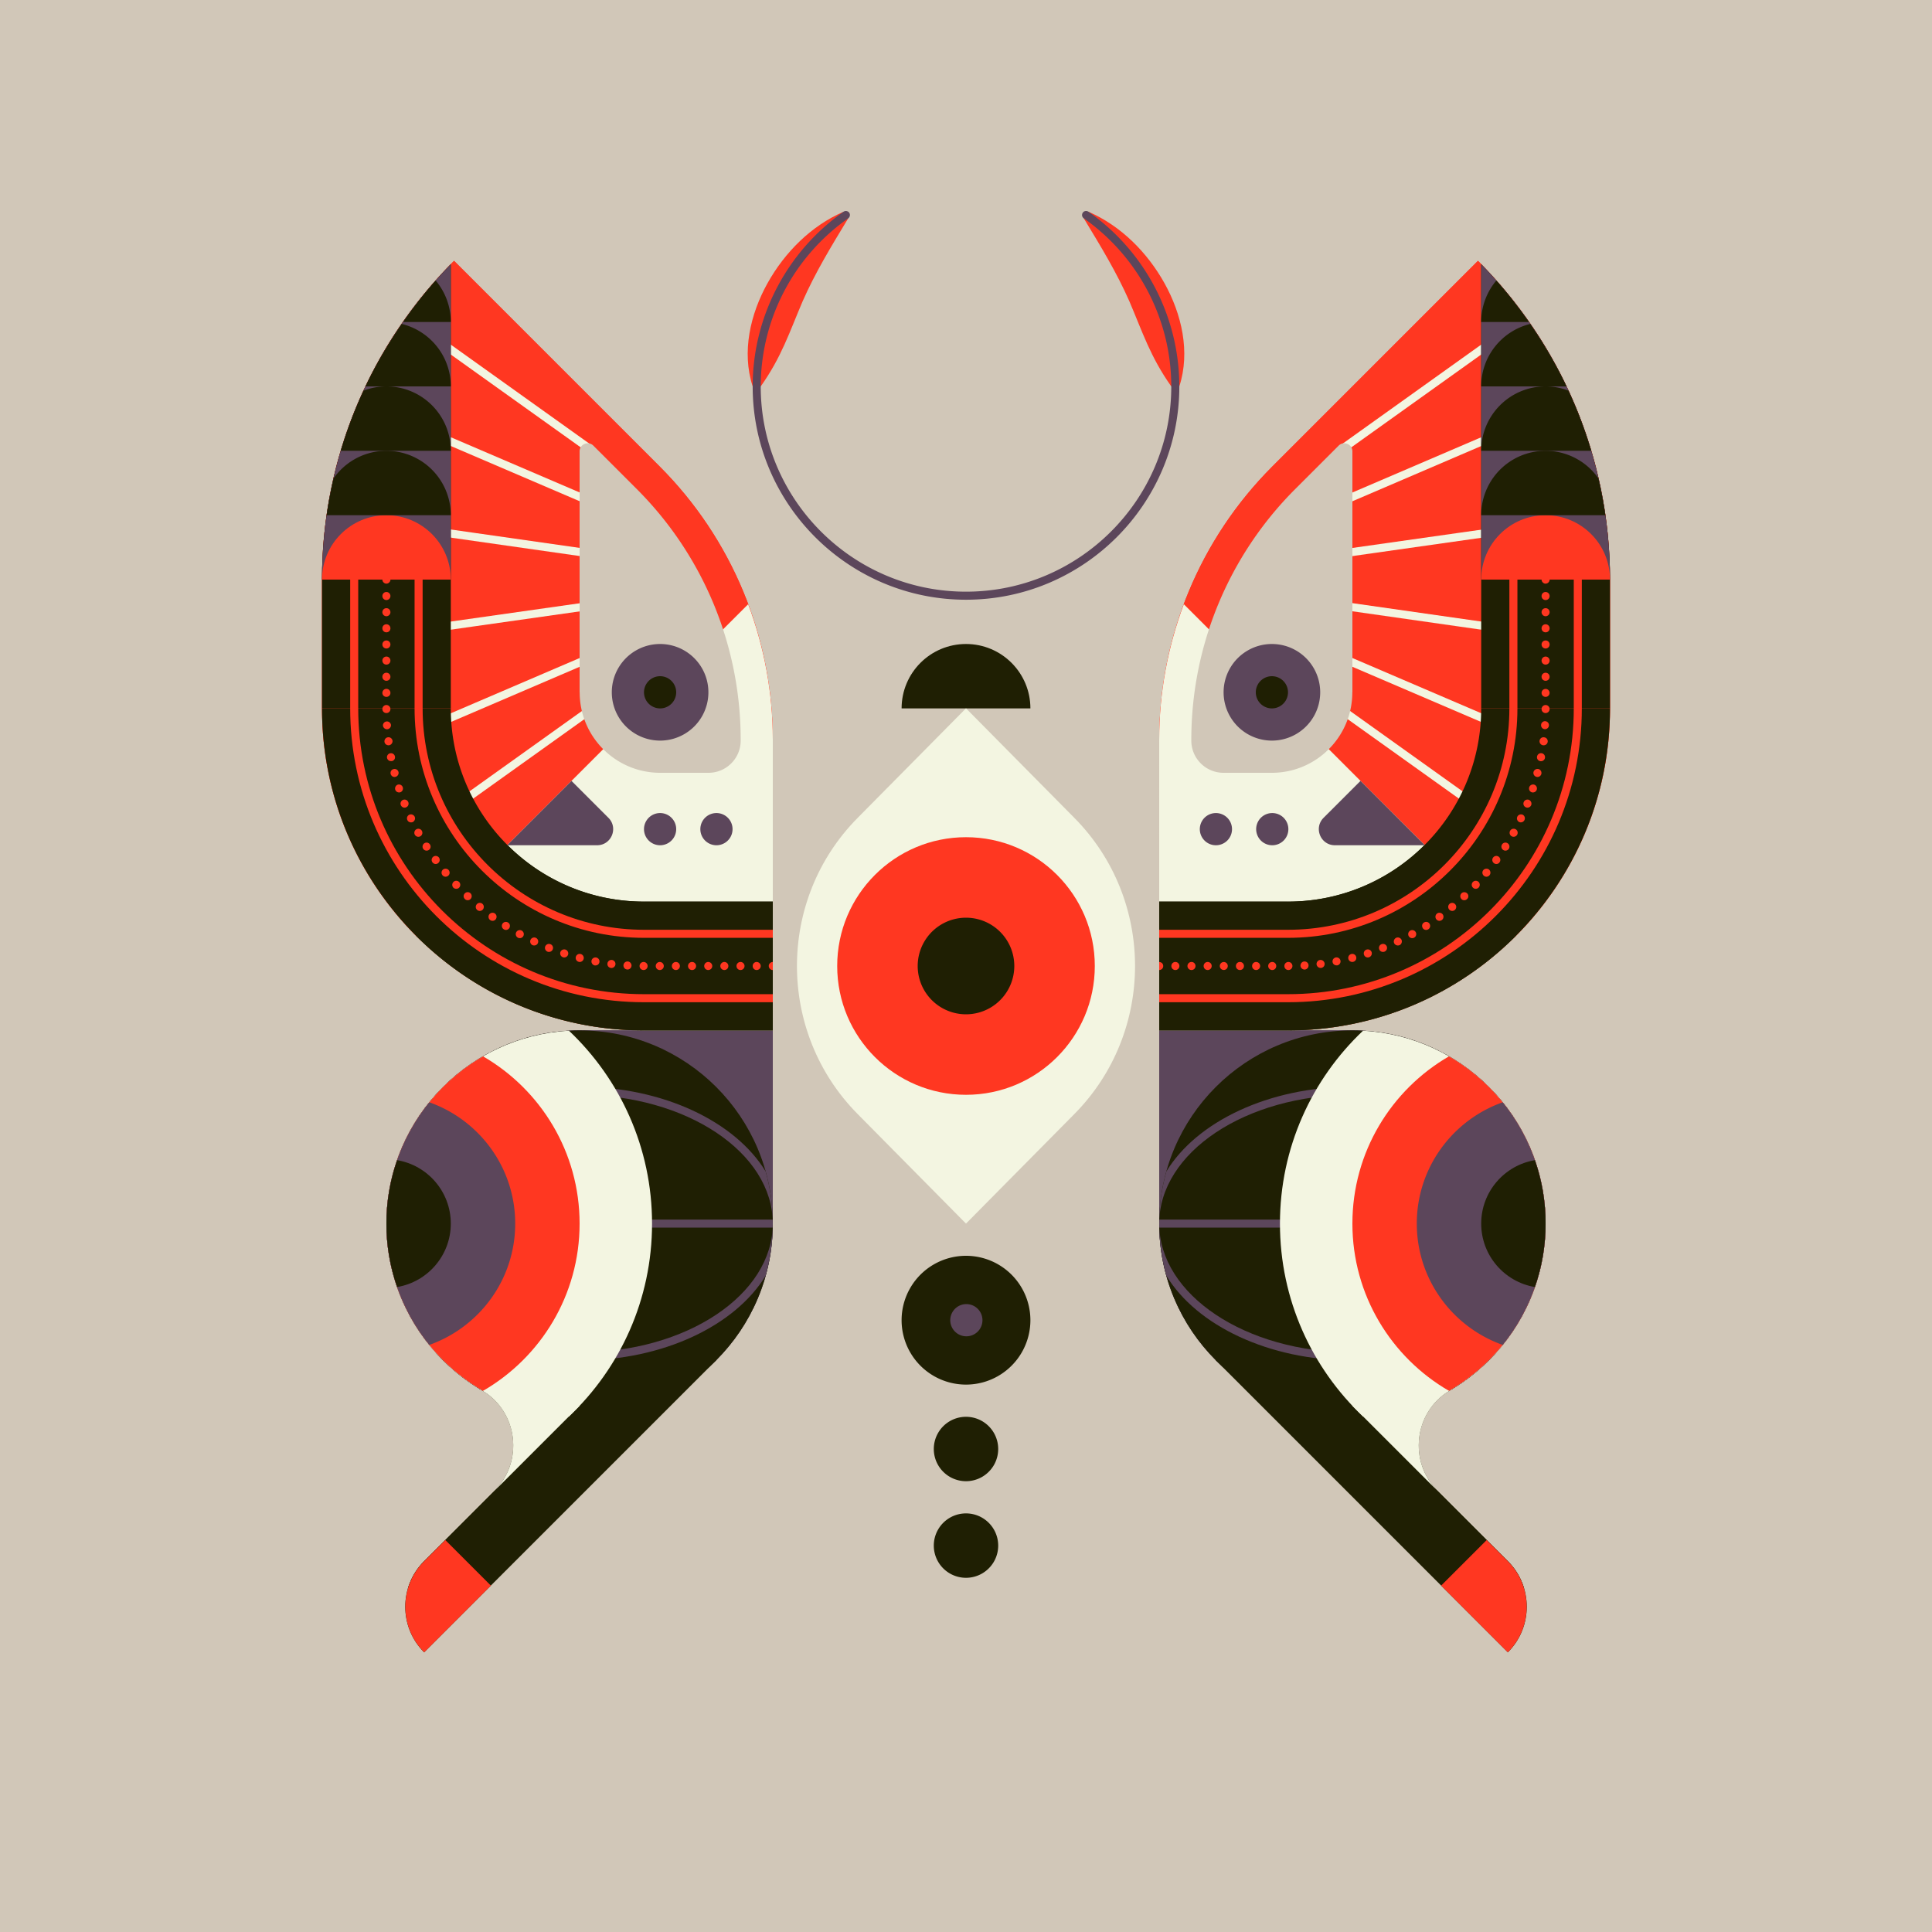 <svg xmlns="http://www.w3.org/2000/svg" width="240" height="240" fill="none"><rect width="100%" height="100%" fill="#333333" stroke="none"/><g clip-path="url(#a)"><g clip-path="url(#b)"><path fill="#D1C7B8" d="M0 0h240v240H0z"/><path fill="#FF3721" d="M158.06 57.94 183.6 32.4C193.73 42.53 200 56.53 200 72v16c0 22.09-17.91 40-40 40h-16V91.88c0-12.73 5.06-24.94 14.06-33.94Z"/><path fill="#FF3721" d="M158.06 57.94 183.6 32.4C193.73 42.53 200 56.53 200 72v16c0 22.09-17.91 40-40 40h-16V91.88c0-12.73 5.06-24.94 14.06-33.94Z"/><path fill="#5C465B" d="M168 128h-24v24c0 13.25 10.75 24 24 24s24-10.75 24-24-10.75-24-24-24Z"/><path fill="#5C465B" d="M168 128h-24v24c0 13.25 10.75 24 24 24s24-10.75 24-24-10.75-24-24-24Z"/><path fill="#1F1F03" d="m187.31 205.25-36.28-36.28 5.66-5.66 30.63 30.63c3.12 3.12 3.12 8.19 0 11.31h-.01Z"/><path fill="#1F1F03" d="M180.14 172.71c2.15-1.26 4.08-2.86 5.74-4.71H168v8l21.33 21.33a8.02 8.02 0 0 0-2.02-3.39l-8.72-8.72c-3.68-3.68-2.94-9.88 1.55-12.51Z"/><path fill="#1F1F03" d="M168 176c13.255 0 24-10.745 24-24s-10.745-24-24-24-24 10.745-24 24 10.745 24 24 24Z"/><path fill="#5C465B" d="M168 151.5h-23.99c0 .17-.01.33-.01.5 0 .17 0 .33.01.5H168v-1Z"/><path fill="#5C465B" d="M168 136c13.25 0 24 7.16 24 16 0-2.25-.32-4.42-.89-6.48-3.76-6.17-12.7-10.52-23.11-10.52s-19.35 4.35-23.11 10.52c-.58 2.06-.89 4.24-.89 6.48 0-8.84 10.75-16 24-16Zm0 32c-13.25 0-24-7.16-24-16 0 2.25.32 4.42.89 6.48 3.76 6.17 12.7 10.52 23.11 10.52s19.35-4.35 23.11-10.52c.58-2.06.89-4.24.89-6.48 0 8.84-10.75 16-24 16Z"/><path fill="#F3F5E1" d="M169.32 128.04C162.97 134.05 159 142.56 159 152c0 9.44 3.97 17.95 10.32 23.96C181.96 175.27 192 164.81 192 152s-10.04-23.27-22.68-23.96Z"/><path fill="#FF3721" d="M180 131.22c-7.17 4.15-12 11.9-12 20.78s4.83 16.63 12 20.78c7.17-4.15 12-11.9 12-20.78s-4.83-16.63-12-20.78Z"/><path fill="#5C465B" d="M192 152c0-5.71-2-10.95-5.33-15.07-6.21 2.2-10.67 8.11-10.67 15.07 0 6.96 4.46 12.87 10.67 15.07A23.89 23.89 0 0 0 192 152Z"/><path fill="#1F1F03" d="M190.67 144.12c-3.78.63-6.67 3.92-6.67 7.88s2.89 7.25 6.67 7.88c.86-2.47 1.33-5.12 1.33-7.88s-.47-5.41-1.33-7.88Z"/><path fill="#F3F5E1" d="m168 174.63 10.59 10.59c-3.64-3.64-2.95-9.75 1.42-12.43H180l-10.55-1.84-1.45 1.88v1.8Z"/><path fill="#FF3721" d="M187.31 205.25c3.12-3.12 3.12-8.19 0-11.31l-2.63-2.63-5.66 5.66 8.28 8.28h.01Z"/><path fill="#F3F5E1" d="M147.06 75.06c-2 5.33-3.06 11.02-3.06 16.82V128h16c11.05 0 21.05-4.48 28.28-11.72l-41.23-41.23.01.01Z"/><path fill="#1F1F03" d="M160 112h-16v16h16v-16Z"/><path fill="#F3F5E1" d="m187.996 39.956-21.203 15.152.581.814 21.203-15.152-.581-.814Zm-.191 12.732L159.81 64.692l.394.92 27.995-12.005-.394-.919Zm.124 12.551-27.999 3.975.14.99 28-3.975-.141-.99Zm-27.866 8.553-.141.99 27.996 3.999.141-.99-27.996-4Zm.23 9.23-.581.814 27.999 20.001.582-.813-28-20.002Zm-.091-4.621-.394.92 27.997 11.999.394-.92-27.997-11.999Z"/><path fill="#D1C7B8" d="M168 86V56.07c0-.89-1.08-1.34-1.71-.71l-5.41 5.41a44 44 0 0 0-12.89 31.11V92c0 2.21 1.79 4 4 4h6c5.52 0 10-4.48 10-10h.01Z"/><path fill="#5C465B" d="M158 92a6 6 0 1 0 0-12 6 6 0 0 0 0 12Z"/><path fill="#1F1F03" d="M158 88a2 2 0 1 0 0-4 2 2 0 0 0 0 4Zm42 0h-16c0 13.25-10.75 24-24 24v16c22.09 0 40-17.91 40-40Z"/><path fill="#1F1F03" d="m188.28 116.28-11.31-11.31A23.927 23.927 0 0 1 160 112h-16v16h16c11.05 0 21.05-4.48 28.28-11.72ZM184 88h16V72c0-15.25-6.11-29.08-16-39.18V88Z"/><path fill="#5C465B" d="M184 72h16c0-15.25-6.11-29.08-16-39.18V72Z"/><path fill="#FF3721" fill-rule="evenodd" d="M144 120.5c.07 0 .13-.01.19-.04.06-.02.12-.06.17-.11a.5.5 0 0 0 .1-.54.435.435 0 0 0-.1-.16.525.525 0 0 0-.36-.142v.992Z" clip-rule="evenodd"/><path fill="#FF3721" d="M159.55 120c0-.28.22-.5.5-.5.27 0 .5.22.5.5 0 .27-.22.5-.5.5s-.5-.22-.5-.5Zm-2.01 0c0-.28.23-.5.5-.5.28 0 .5.22.5.5s-.22.5-.5.5c-.27 0-.5-.22-.5-.5Zm-2 0c0-.28.22-.5.5-.5.27 0 .5.22.5.5s-.23.5-.5.5c-.28 0-.5-.22-.5-.5Zm-2.01 0c0-.28.22-.5.5-.5s.5.22.5.5-.22.5-.5.5-.5-.22-.5-.5Zm-2 0a.495.495 0 1 1 .99 0 .495.495 0 1 1-.99 0Zm-2.01 0c0-.28.22-.5.5-.5s.5.22.5.5-.22.5-.5.5-.5-.22-.5-.5Zm-2.01 0c0-.28.23-.5.5-.5.28 0 .5.22.5.5s-.22.5-.5.5c-.27 0-.5-.22-.5-.5Zm-2 0c0-.28.22-.5.5-.5.27 0 .5.22.5.5s-.23.5-.5.5c-.28 0-.5-.22-.5-.5Zm16.04-.03c0-.28.2-.52.47-.53.28-.02.52.19.53.46.02.28-.19.52-.47.54h-.03a.51.51 0 0 1-.5-.47Zm2-.16c-.03-.27.16-.53.44-.56.27-.03.52.16.56.44.03.27-.16.52-.44.55h-.06c-.25 0-.47-.19-.5-.44v.01Zm1.99-.28a.499.499 0 1 1 .58.39h-.09c-.24 0-.45-.16-.49-.4v.01Zm1.96-.41c-.07-.27.09-.54.36-.61.27-.07.54.09.61.36.07.27-.09.54-.36.61 0 0-.08.02-.12.02a.51.51 0 0 1-.49-.38Zm1.94-.53c-.09-.26.05-.54.32-.63.26-.08.54.06.63.32a.51.51 0 0 1-.48.66c-.21 0-.41-.14-.47-.35Zm1.9-.65a.49.49 0 0 1 .28-.65c.25-.1.55.02.65.28.1.26-.03.55-.29.65-.06.02-.12.03-.18.03-.2 0-.39-.11-.46-.31Zm1.85-.77c-.12-.25 0-.55.24-.67.25-.12.55 0 .67.24.11.25 0 .55-.24.67a.57.57 0 0 1-.22.04c-.18 0-.36-.1-.45-.28Zm1.8-.89a.509.509 0 0 1 .2-.68c.24-.13.55-.04.68.2.13.24.04.55-.2.68a.503.503 0 0 1-.68-.2Zm1.75-.99c-.15-.24-.09-.55.15-.69.23-.15.54-.09.69.15a.5.5 0 0 1-.15.69.56.56 0 0 1-.27.08c-.17 0-.33-.08-.42-.23Zm1.67-1.11a.507.507 0 0 1 .11-.7c.22-.16.54-.11.7.11a.506.506 0 0 1-.4.8c-.16 0-.31-.07-.41-.21Zm1.61-1.2a.505.505 0 0 1 .06-.71c.21-.17.53-.14.7.07.18.21.15.52-.06.7a.49.49 0 0 1-.32.12.51.51 0 0 1-.38-.18Zm1.52-1.31c-.19-.2-.18-.51.02-.71.2-.18.52-.17.71.03.19.2.18.51-.03.7-.1.09-.22.14-.35.14a.48.48 0 0 1-.36-.16h.01Zm1.44-1.4c-.2-.18-.21-.5-.02-.7.19-.2.5-.21.71-.02a.501.501 0 0 1-.35.86c-.12 0-.24-.04-.34-.14Zm1.35-1.48a.503.503 0 0 1-.07-.7c.18-.21.5-.24.71-.07a.506.506 0 0 1-.32.89.49.49 0 0 1-.32-.12Zm1.26-1.56a.488.488 0 0 1-.11-.7c.16-.22.47-.27.69-.11a.5.5 0 0 1 .11.7c-.09.14-.25.21-.4.21-.1 0-.21-.03-.29-.1Zm1.15-1.64a.499.499 0 1 1 .54-.841.499.499 0 0 1-.54.841Zm1.05-1.7a.5.5 0 1 1 .48-.88c.25.13.33.44.2.68a.509.509 0 0 1-.68.2Zm.94-1.77a.504.504 0 0 1-.24-.67c.12-.25.42-.35.67-.24a.504.504 0 0 1-.43.91Zm.83-1.83a.49.49 0 0 1-.28-.64c.1-.26.39-.39.65-.29.25.11.38.4.28.66-.08.19-.27.31-.47.31-.06 0-.12-.01-.18-.04Zm.71-1.87a.5.5 0 0 1 .31-.95.5.5 0 0 1 .32.63c-.07.21-.26.34-.47.34-.06 0-.11 0-.16-.02Zm.59-1.92a.506.506 0 0 1-.36-.61.52.52 0 0 1 .61-.36c.27.07.43.35.36.62-.06.22-.26.37-.48.37 0 0-.09 0-.13-.02Zm.47-1.95a.485.485 0 0 1-.39-.58.499.499 0 1 1 .49.59h-.1v-.01Zm.35-1.97a.503.503 0 0 1-.43-.56c.03-.27.28-.47.55-.43a.495.495 0 0 1-.06.99h-.06Zm.22-2a.489.489 0 0 1-.46-.53c.01-.27.25-.48.52-.46a.496.496 0 0 1-.02.99h-.04Zm-.4-2.5c0-.28.23-.5.5-.5.28 0 .5.23.5.5 0 .28-.23.5-.5.5-.28 0-.5-.22-.5-.5Zm0-2c0-.28.22-.5.5-.5a.495.495 0 1 1 0 .99c-.28 0-.5-.22-.5-.49Zm0-2.01c0-.28.22-.5.5-.5s.5.22.5.5-.22.5-.5.5-.5-.22-.5-.5Zm0-2.01c0-.27.22-.5.5-.5s.5.23.5.5c0 .28-.22.5-.5.5s-.5-.22-.5-.5Zm0-2c0-.28.22-.5.5-.5s.5.22.5.5c0 .27-.22.5-.5.5s-.5-.23-.5-.5Zm0-2.01c0-.28.22-.5.5-.5s.5.22.5.5-.22.5-.5.5-.5-.22-.5-.5Zm0-2.01c0-.27.22-.49.5-.49s.5.22.5.49c0 .28-.22.51-.5.51s-.5-.23-.5-.51Zm0-2c0-.28.22-.5.5-.5s.5.22.5.5-.22.5-.5.5-.5-.22-.5-.5Zm.5-1.54c-.06 0-.13 0-.19-.04a.355.355 0 0 1-.16-.11.47.47 0 0 1-.15-.35c0-.13.05-.26.15-.35.14-.14.36-.19.54-.11.06.02.12.06.16.11.1.09.15.22.15.35 0 .13-.05.26-.15.35-.04.05-.1.09-.16.11-.06.03-.13.04-.19.04Z"/><path fill="#FF3721" d="M160 124.5h-16v-1h16c19.58 0 35.5-15.92 35.5-35.5V72h1v16c0 20.13-16.37 36.5-36.5 36.5Z"/><path fill="#FF3721" d="M160 116.5h-16v-1h16c15.16 0 27.5-12.34 27.5-27.5V72h1v16c0 15.71-12.79 28.5-28.5 28.5ZM184 72c0-4.42 3.58-8 8-8s8 3.58 8 8"/><path fill="#1F1F03" d="M198.57 59.44A7.998 7.998 0 0 0 184 64h15.42a53.13 53.13 0 0 0-.86-4.56h.01Z"/><path fill="#1F1F03" d="M194.84 48.53c-.88-.34-1.84-.53-2.84-.53-4.42 0-8 3.58-8 8h13.67c-.77-2.57-1.71-5.07-2.83-7.47Zm-4.74-8.29c-3.5.85-6.1 4-6.1 7.76h10.6a54.876 54.876 0 0 0-4.51-7.76h.01Zm-4.22-5.39A7.98 7.98 0 0 0 184 40h5.93c-1.25-1.79-2.6-3.52-4.05-5.15Z"/><path fill="#5C465B" d="m169 97 8 8h-11.17c-1.78 0-2.67-2.15-1.41-3.41l4.59-4.59H169Zm-11 8a2 2 0 1 0 .001-3.999A2 2 0 0 0 158 105Zm-7 0a2 2 0 1 0 .001-3.999A2 2 0 0 0 151 105Z"/><path fill="#FF3721" d="M81.94 57.94 56.4 32.4C46.27 42.53 40 56.53 40 72v16c0 22.09 17.91 40 40 40h16V91.88c0-12.73-5.06-24.94-14.06-33.94Z"/><path fill="#FF3721" d="M81.94 57.94 56.4 32.4C46.27 42.53 40 56.53 40 72v16c0 22.09 17.91 40 40 40h16V91.88c0-12.73-5.06-24.94-14.06-33.94Z"/><path fill="#5C465B" d="M72 128h24v24c0 13.25-10.75 24-24 24s-24-10.75-24-24 10.75-24 24-24Z"/><path fill="#5C465B" d="M72 128h24v24c0 13.25-10.75 24-24 24s-24-10.75-24-24 10.75-24 24-24Z"/><path fill="#1F1F03" d="m52.69 205.25 36.28-36.28-5.66-5.66-30.63 30.63c-3.12 3.12-3.12 8.19 0 11.31h.01Z"/><path fill="#1F1F03" d="M59.86 172.71a24.106 24.106 0 0 1-5.74-4.71H72v8l-21.33 21.33a8.02 8.02 0 0 1 2.02-3.39l8.72-8.72c3.68-3.68 2.94-9.88-1.55-12.51Z"/><path fill="#1F1F03" d="M72 176c13.255 0 24-10.745 24-24s-10.745-24-24-24-24 10.745-24 24 10.745 24 24 24Z"/><path fill="#5C465B" d="M72 151.5h23.99c0 .17.01.33.01.5 0 .17 0 .33-.01.5H72v-1Z"/><path fill="#5C465B" d="M72 136c-13.25 0-24 7.16-24 16 0-2.25.32-4.42.89-6.48C52.65 139.35 61.59 135 72 135s19.35 4.35 23.11 10.52c.58 2.06.89 4.24.89 6.48 0-8.84-10.75-16-24-16Zm0 32c13.25 0 24-7.16 24-16 0 2.25-.32 4.42-.89 6.48C91.35 164.65 82.41 169 72 169s-19.35-4.35-23.11-10.52c-.58-2.06-.89-4.24-.89-6.48 0 8.84 10.75 16 24 16Z"/><path fill="#F3F5E1" d="M70.68 128.04C77.03 134.05 81 142.56 81 152c0 9.44-3.97 17.95-10.32 23.96C58.04 175.27 48 164.81 48 152s10.04-23.27 22.68-23.96Z"/><path fill="#FF3721" d="M60 131.22c7.17 4.15 12 11.9 12 20.78s-4.83 16.63-12 20.78c-7.17-4.15-12-11.9-12-20.78s4.83-16.63 12-20.78Z"/><path fill="#5C465B" d="M48 152c0-5.71 2-10.95 5.33-15.07C59.54 139.13 64 145.04 64 152c0 6.96-4.46 12.87-10.67 15.07A23.89 23.89 0 0 1 48 152Z"/><path fill="#1F1F03" d="M49.33 144.12c3.78.63 6.67 3.92 6.67 7.88s-2.89 7.25-6.67 7.88c-.86-2.47-1.33-5.12-1.33-7.88s.47-5.41 1.33-7.88Z"/><path fill="#F3F5E1" d="m72 174.63-10.59 10.59c3.64-3.64 2.95-9.75-1.42-12.43H60l10.55-1.84 1.45 1.88v1.8Z"/><path fill="#FF3721" d="M52.69 205.25c-3.12-3.12-3.12-8.19 0-11.31l2.63-2.63 5.66 5.66-8.28 8.28h-.01Z"/><path fill="#F3F5E1" d="M92.94 75.06c2 5.33 3.06 11.02 3.06 16.82V128H80c-11.05 0-21.05-4.48-28.28-11.72l41.23-41.23-.01.01Z"/><path fill="#1F1F03" d="M80 128h16v-16H80v16Z"/><path fill="#F3F5E1" d="m52.012 39.965-.581.814 21.205 15.148.581-.814-21.205-15.148Zm.184 12.72-.394.92 27.997 12 .394-.92-27.997-12Zm-.13 12.529-.141.99 27.995 4 .142-.99-27.996-4Zm27.861 8.6-28 3.975.141.99 28-3.975-.14-.99Zm-.216 9.206-27.996 20.006.581.813 27.997-20.006-.582-.814Zm.091-4.62L51.807 90.404l.395.919 27.994-12.004-.394-.92Z"/><path fill="#D1C7B8" d="M72 86V56.07c0-.89 1.08-1.34 1.71-.71l5.41 5.41a44 44 0 0 1 12.89 31.11V92c0 2.21-1.79 4-4 4h-6c-5.52 0-10-4.48-10-10H72Z"/><path fill="#5C465B" d="M82 92a6 6 0 1 0 0-12 6 6 0 0 0 0 12Z"/><path fill="#1F1F03" d="M82 88a2 2 0 1 0 0-4 2 2 0 0 0 0 4Zm-42 0h16c0 13.25 10.75 24 24 24v16c-22.09 0-40-17.91-40-40Z"/><path fill="#1F1F03" d="m51.72 116.28 11.31-11.31A23.927 23.927 0 0 0 80 112h16v16H80c-11.05 0-21.05-4.48-28.28-11.72ZM56 88H40V72c0-15.25 6.11-29.08 16-39.18V88Z"/><path fill="#5C465B" d="M56 72H40c0-15.25 6.11-29.08 16-39.18V72Z"/><path fill="#FF3721" fill-rule="evenodd" d="M96 119.502v.998c-.06 0-.13 0-.19-.04a.355.355 0 0 1-.16-.11.355.355 0 0 1-.11-.16.433.433 0 0 1-.04-.19c0-.06 0-.13.04-.19.02-.06.06-.12.11-.16a.49.49 0 0 1 .35-.148Z" clip-rule="evenodd"/><path fill="#FF3721" d="M93.5 120c0-.27.22-.5.49-.5.28 0 .51.23.51.5 0 .28-.23.5-.51.5-.27 0-.49-.22-.49-.5Zm-2.01 0c0-.27.22-.5.5-.5.27 0 .5.23.5.5 0 .28-.23.5-.5.5-.28 0-.5-.22-.5-.5Zm-2.01 0c0-.27.23-.5.5-.5.28 0 .5.23.5.5 0 .28-.22.5-.5.5-.27 0-.5-.22-.5-.5Zm-2 0c0-.27.22-.5.5-.5.27 0 .5.23.5.5 0 .28-.23.5-.5.5-.28 0-.5-.22-.5-.5Zm-2.01 0c0-.27.22-.5.5-.5s.5.23.5.5c0 .28-.22.5-.5.5s-.5-.22-.5-.5Zm-2.01 0c0-.27.23-.5.5-.5.28 0 .5.23.5.5 0 .28-.22.5-.5.5-.27 0-.5-.22-.5-.5Zm-2 0c0-.27.22-.5.5-.5.27 0 .5.23.5.5 0 .28-.23.5-.5.5-.28 0-.5-.22-.5-.5Zm-2.01 0c0-.28.23-.5.5-.5.28 0 .5.23.5.5 0 .28-.22.5-.5.5s-.5-.22-.5-.5Zm-1.53.43c-.28 0-.49-.25-.47-.53.02-.27.25-.48.53-.46.27.01.48.25.47.53a.51.51 0 0 1-.5.47h-.03v-.01Zm-2.03-.19a.485.485 0 0 1-.43-.56.499.499 0 1 1 .99.13c-.03.25-.25.44-.5.44h-.06v-.01Zm-2.01-.31a.514.514 0 0 1-.4-.59.499.499 0 1 1 .98.19c-.04.24-.25.4-.49.4h-.09Zm-1.99-.45a.498.498 0 0 1-.36-.61c.07-.27.34-.43.61-.36.26.07.43.34.36.61-.06.23-.26.38-.49.38 0 0-.08 0-.12-.02Zm-1.96-.57a.505.505 0 0 1-.32-.63c.09-.26.37-.4.63-.32.27.09.41.37.33.63-.07.21-.27.35-.48.35 0 0-.1 0-.16-.03Zm-1.91-.69a.503.503 0 0 1-.29-.65c.11-.26.4-.38.65-.28.26.1.39.39.28.65-.07.19-.26.31-.46.31-.06 0-.12 0-.18-.03Zm-1.87-.81a.504.504 0 0 1-.24-.67.498.498 0 1 1 .9.43c-.08.18-.26.28-.45.28-.07 0-.15-.01-.21-.04Zm-1.82-.93a.506.506 0 0 1-.2-.68c.13-.24.44-.33.68-.2.24.14.33.44.2.68a.49.49 0 0 1-.44.26c-.08 0-.16-.02-.24-.06Zm-1.75-1.04a.495.495 0 0 1-.16-.69.5.5 0 0 1 .69-.15c.24.14.3.45.16.69-.1.15-.26.23-.42.23-.1 0-.19-.03-.27-.08Zm-1.69-1.15a.506.506 0 0 1-.11-.7c.16-.22.48-.27.7-.11a.5.5 0 0 1 .11.7.49.49 0 0 1-.7.11Zm-1.61-1.25a.493.493 0 0 1-.06-.7c.17-.21.49-.25.7-.07a.504.504 0 0 1-.32.89.51.51 0 0 1-.32-.12Zm-1.52-1.35a.484.484 0 0 1-.03-.7c.19-.21.51-.21.71-.03.2.19.21.51.02.71a.48.48 0 0 1-.36.16c-.13 0-.25-.05-.34-.14Zm-1.45-1.43a.514.514 0 0 1 .03-.71c.2-.19.51-.18.7.02.19.2.18.52-.02.71-.09.09-.22.13-.34.13a.53.53 0 0 1-.37-.15Zm-1.34-1.53a.506.506 0 0 1 .06-.71c.22-.17.53-.14.71.07.17.21.15.53-.07.7a.493.493 0 0 1-.7-.06Zm-1.25-1.61a.498.498 0 0 1 .11-.7c.22-.16.53-.11.7.11.16.23.11.54-.12.7-.08.07-.19.1-.29.1-.15 0-.31-.08-.4-.21Zm-1.15-1.68a.499.499 0 1 1 .84-.54c.15.24.09.54-.15.69-.08.06-.18.08-.27.08-.16 0-.32-.08-.42-.23Zm-1.04-1.75a.5.5 0 1 1 .68.2.503.503 0 0 1-.68-.2Zm-.92-1.81a.492.492 0 0 1 .23-.67c.25-.12.55 0 .67.24.12.25 0 .55-.24.67-.07.03-.14.04-.21.04-.19 0-.37-.1-.45-.28Zm-.82-1.87c-.1-.25.02-.54.28-.65.26-.1.55.03.65.29.1.25-.02.54-.28.64-.06.03-.12.04-.18.04-.2 0-.39-.12-.47-.32Zm-.69-1.91a.51.51 0 0 1 .32-.63.5.5 0 0 1 .31.95s-.1.02-.15.02c-.22 0-.41-.13-.48-.34Zm-.57-1.96c-.07-.26.09-.54.36-.6a.5.5 0 0 1 .61.35c.07.27-.1.54-.36.61 0 0-.09.02-.13.02-.22 0-.42-.15-.48-.38Zm-.45-1.98a.499.499 0 1 1 .98-.19c.06.27-.12.53-.39.58h-.1c-.23 0-.44-.16-.49-.4v.01Zm-.32-2.01c-.03-.28.16-.53.43-.56a.5.5 0 0 1 .57.43c.03.27-.17.52-.44.56h-.06c-.25 0-.47-.18-.5-.43Zm-.19-2.03a.502.502 0 0 1 1-.06c.01.27-.19.51-.47.53h-.03a.51.51 0 0 1-.5-.47Zm-.07-2.04c0-.27.22-.5.5-.5.27 0 .5.22.5.5s-.22.5-.5.5-.5-.22-.5-.5Zm0-2c0-.28.22-.51.5-.51s.5.23.5.51c0 .27-.22.49-.5.49s-.5-.22-.5-.49Zm0-2.01c0-.28.22-.5.5-.5s.5.22.5.5-.22.5-.5.5-.5-.22-.5-.5Zm0-2.01c0-.27.22-.5.5-.5s.5.23.5.5c0 .28-.22.5-.5.5s-.5-.22-.5-.5Zm0-2c0-.28.22-.5.5-.5s.5.22.5.5c0 .27-.22.5-.5.5s-.5-.23-.5-.5Zm0-2.01c0-.28.22-.5.5-.5s.5.22.5.5-.22.5-.5.5-.5-.22-.5-.5Zm0-2c0-.28.22-.5.5-.5s.5.22.5.5c0 .27-.22.5-.5.5s-.5-.23-.5-.5Zm0-2.01c0-.28.22-.5.5-.5s.5.22.5.5c0 .27-.22.5-.5.5s-.5-.23-.5-.5Zm.5-1.54a.47.47 0 0 1-.35-.15.355.355 0 0 1-.11-.16.406.406 0 0 1-.04-.19c0-.13.05-.26.15-.35.04-.05.1-.09.16-.11a.5.5 0 0 1 .38 0c.06.02.12.06.16.11.1.09.15.22.15.35 0 .07 0 .13-.04.19-.02.06-.06.12-.11.16a.47.47 0 0 1-.35.15Z"/><path fill="#FF3721" d="M96 124.5H80c-20.13 0-36.5-16.37-36.5-36.5V72h1v16c0 19.58 15.92 35.5 35.5 35.5h16v1Z"/><path fill="#FF3721" d="M96 116.5H80c-15.71 0-28.5-12.79-28.5-28.5V72h1v16c0 15.16 12.34 27.5 27.5 27.5h16v1ZM56 72c0-4.42-3.58-8-8-8s-8 3.58-8 8"/><path fill="#1F1F03" d="M41.43 59.44A7.998 7.998 0 0 1 56 64H40.58c.22-1.54.51-3.06.86-4.56h-.01Z"/><path fill="#1F1F03" d="M45.16 48.53C46.04 48.19 47 48 48 48c4.42 0 8 3.58 8 8H42.33c.77-2.57 1.71-5.07 2.83-7.47Zm4.74-8.29c3.5.85 6.1 4 6.1 7.76H45.4c1.29-2.72 2.81-5.31 4.51-7.76h-.01Zm4.22-5.39A7.98 7.98 0 0 1 56 40h-5.93c1.25-1.79 2.6-3.52 4.05-5.15Z"/><path fill="#5C465B" d="m71 97-8 8h11.17c1.78 0 2.67-2.15 1.41-3.41L70.99 97H71Zm11 8a2 2 0 1 0 0-4 2 2 0 0 0 0 4Zm7 0a2 2 0 1 0 0-4 2 2 0 0 0 0 4Z"/></g><path fill="#1F1F03" d="M120 80c-4.42 0-8 3.58-8 8h16c0-4.42-3.58-8-8-8Z"/><path fill="#F3F5E1" d="m120 152 13.47-13.62c10.04-10.15 10.04-26.62 0-36.77L120 87.99l-13.47 13.62c-10.04 10.15-10.04 26.62 0 36.77L120 152Z"/><path fill="#FF3721" d="M120 136c8.837 0 16-7.163 16-16s-7.163-16-16-16-16 7.163-16 16 7.163 16 16 16Z"/><path fill="#1F1F03" d="M120 126a6 6 0 1 0 0-12 6 6 0 0 0 0 12Zm0 46a8 8 0 1 0 0-16 8 8 0 0 0 0 16Z"/><path fill="#5C465B" d="M120 166a2 2 0 1 0 .001-3.999A2 2 0 0 0 120 166Z"/><path fill="#1F1F03" d="M120 184a4 4 0 1 0 0-8 4 4 0 0 0 0 8Z"/><path fill="#FF3721" d="M94.5 48c2.6-3.67 3.57-6.75 5.2-10.56 1.6-3.63 3.52-6.77 5.67-10.32l-.57-.82c-4.03 1.74-7.31 5.04-9.45 8.87-2.14 3.84-3.24 8.54-1.85 12.83h1Z"/><path fill="#1F1F03" d="M120 196a4 4 0 1 0 0-8 4 4 0 0 0 0 8Z"/><path fill="#FF3721" d="M145.5 48c-2.6-3.67-3.57-6.75-5.2-10.56-1.6-3.63-3.52-6.77-5.67-10.32l.57-.82c4.03 1.74 7.31 5.04 9.45 8.87 2.14 3.84 3.24 8.54 1.85 12.83h-1Z"/><path fill="#5C465B" d="M120 74.5c-14.61 0-26.5-11.89-26.5-26.5 0-8.62 4.22-16.73 11.29-21.7.22-.16.54-.1.7.12.16.23.1.54-.12.7A25.532 25.532 0 0 0 94.5 48c0 14.06 11.44 25.5 25.5 25.5s25.5-11.44 25.5-25.5c0-8.3-4.06-16.1-10.87-20.88a.499.499 0 0 1-.12-.7c.16-.23.47-.28.7-.12A26.546 26.546 0 0 1 146.5 48c0 14.61-11.89 26.5-26.5 26.5Z"/></g><defs><clipPath id="a"><path fill="#fff" d="M0 0h240v240H0z"/></clipPath><clipPath id="b"><path fill="#fff" d="M0 0h240v240H0z"/></clipPath></defs></svg>